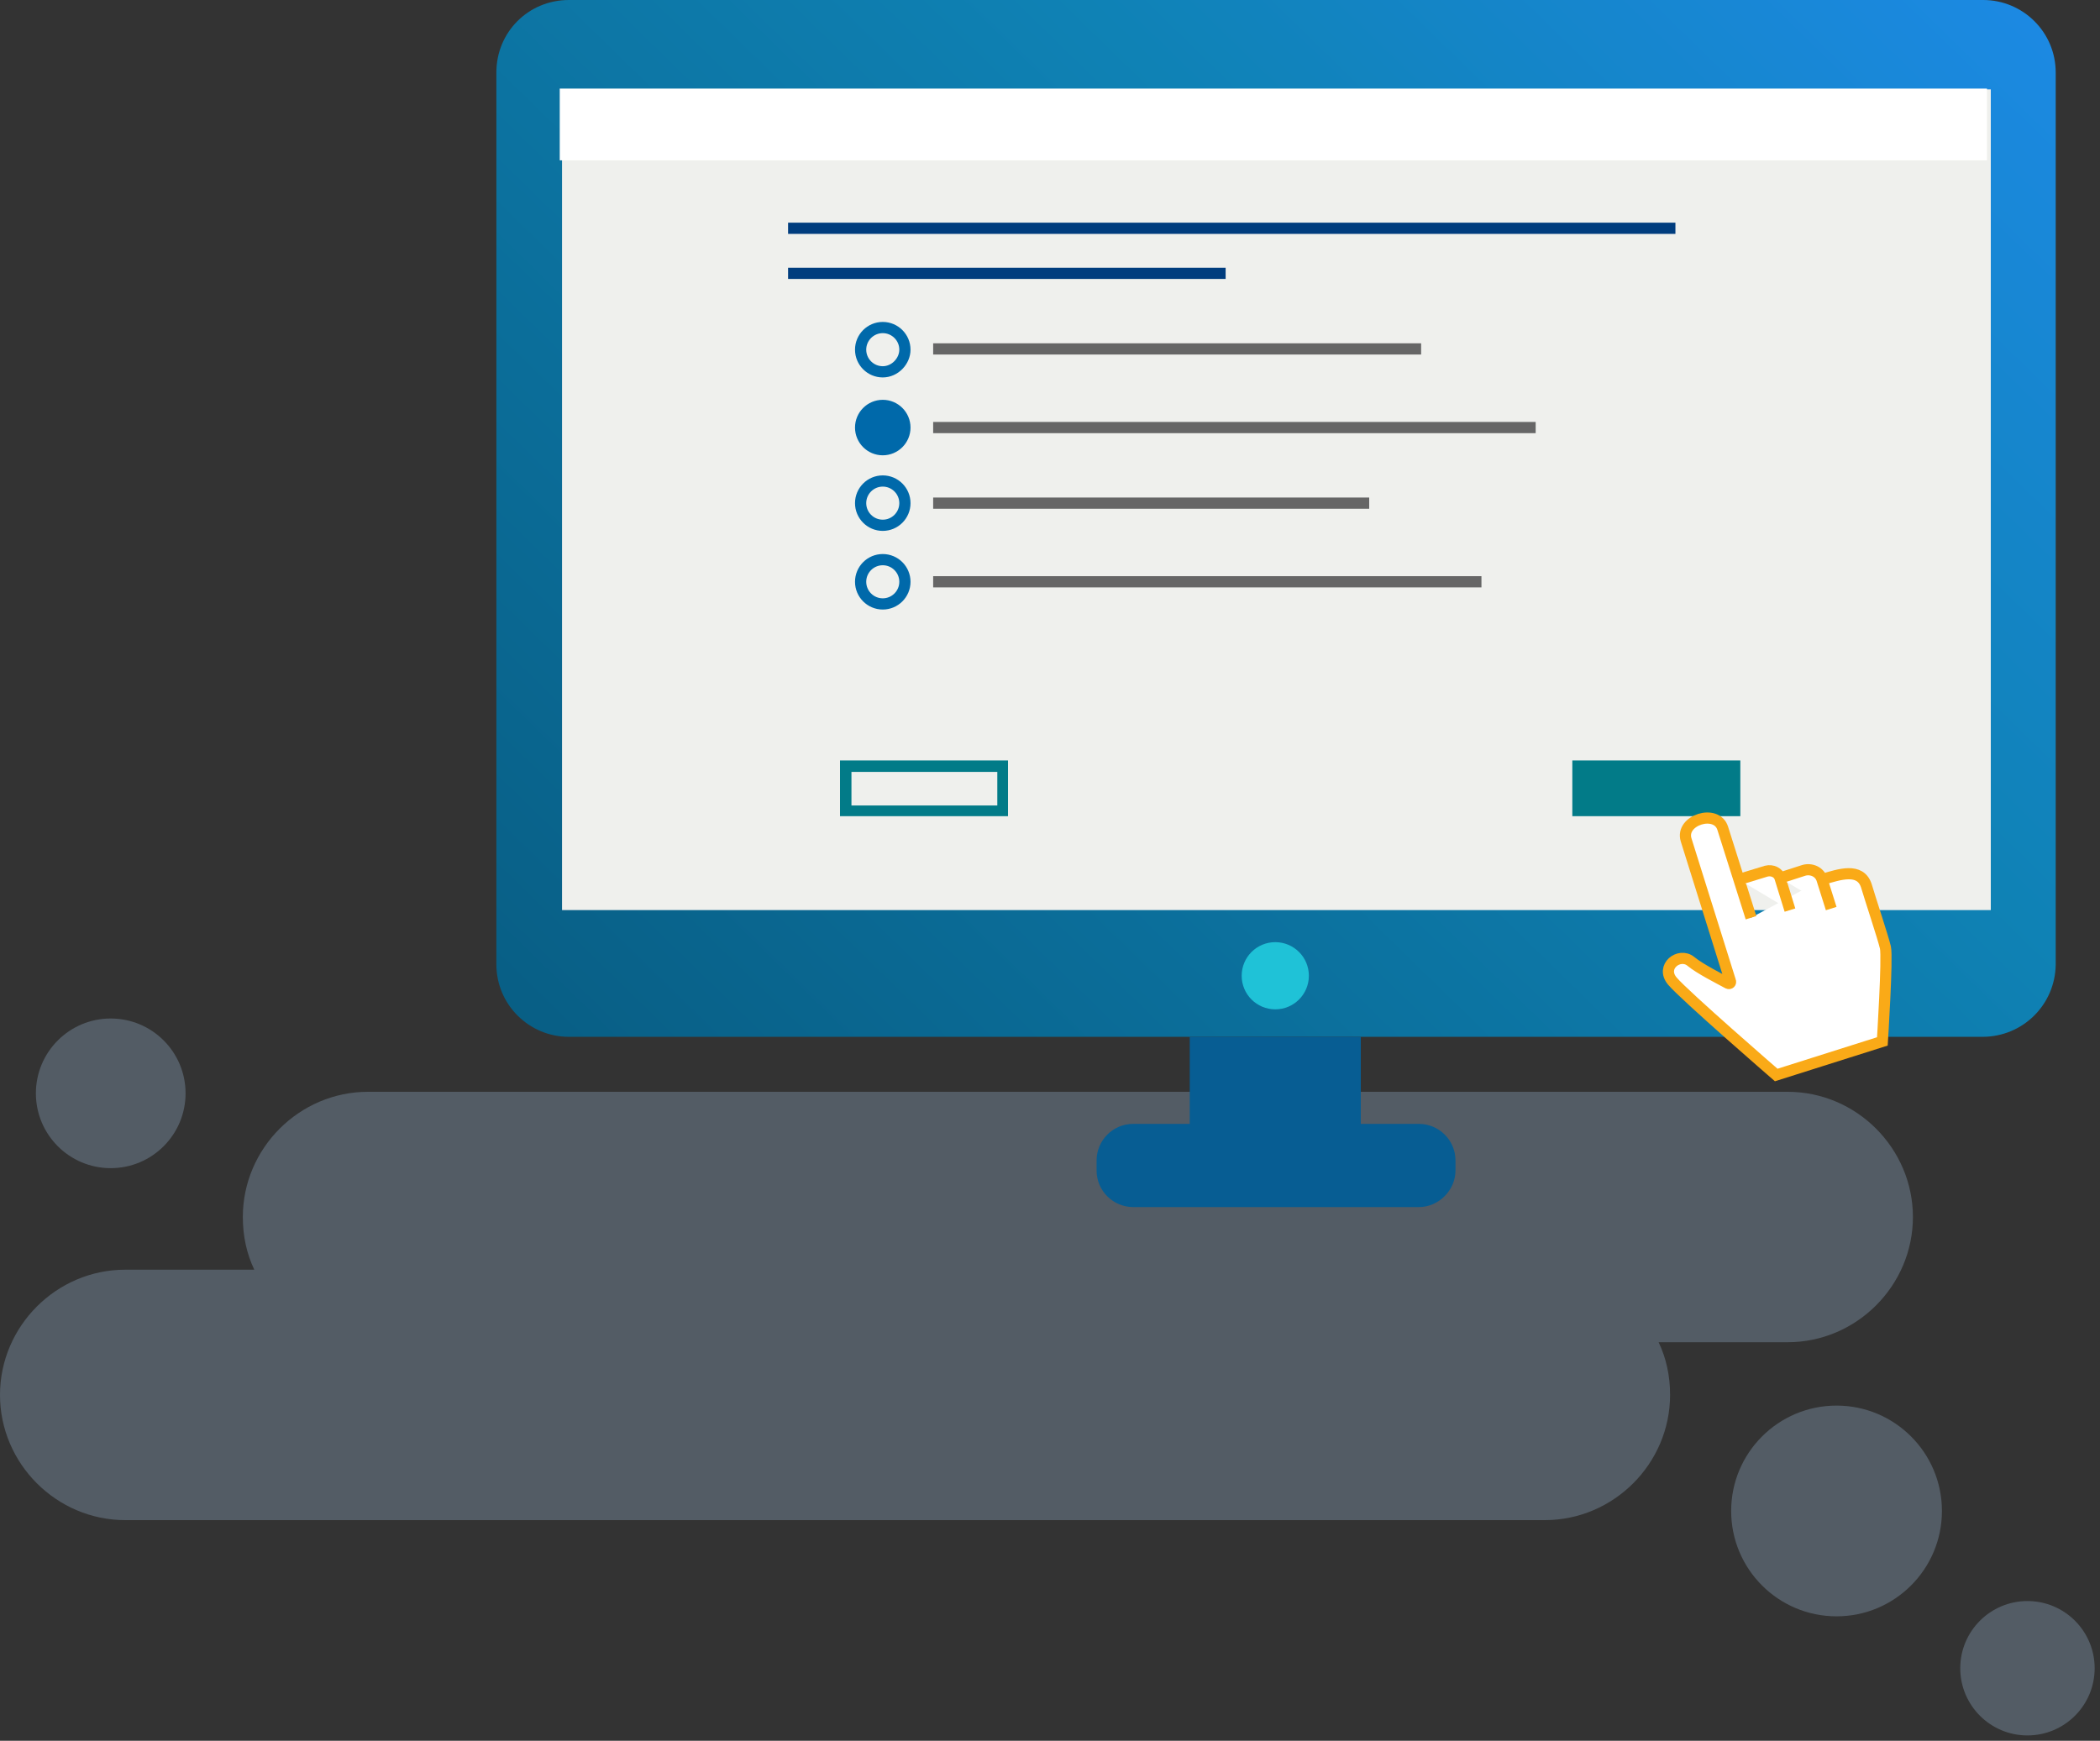 <svg width="275" height="228" viewBox="0 0 275 228" fill="none" xmlns="http://www.w3.org/2000/svg">
<rect x="0" y="0" width="275" height="228" fill="#333333" stroke="none"/>
<g clip-path="url(#clip0)">
<path opacity="0.25" d="M16.4 166.3H33.3C32.3 164.2 31.8 161.9 31.8 159.4C31.8 150.4 39.2 143 48.2 143H234.1C243.1 143 250.5 150.4 250.5 159.4C250.5 168.4 243.1 175.8 234.1 175.8H217.2C218.2 177.9 218.7 180.2 218.7 182.7C218.7 191.7 211.3 199.1 202.3 199.1H16.4C7.4 199.1 0 191.7 0 182.7C0 173.7 7.4 166.3 16.4 166.3Z" fill="#B5D8FD"/>
<path opacity="0.25" d="M240.5 211.7C248.121 211.7 254.3 205.521 254.3 197.9C254.3 190.278 248.121 184.1 240.5 184.1C232.878 184.1 226.7 190.278 226.7 197.9C226.7 205.521 232.878 211.7 240.5 211.7Z" fill="#B5D8FD"/>
<path opacity="0.25" d="M265.5 227.3C270.36 227.3 274.3 223.36 274.3 218.5C274.3 213.64 270.36 209.7 265.5 209.7C260.64 209.7 256.7 213.64 256.7 218.5C256.7 223.36 260.64 227.3 265.5 227.3Z" fill="#B5D8FD"/>
<path opacity="0.25" d="M14.5 153C19.912 153 24.3 148.612 24.3 143.2C24.3 137.788 19.912 133.4 14.5 133.4C9.088 133.4 4.7 137.788 4.7 143.2C4.7 148.612 9.088 153 14.5 153Z" fill="#B5D8FD"/>
<path d="M259.6 135.8H74.5C69.3 135.8 65 131.6 65 126.3V9.5C65 4.2 69.2 0 74.5 0H259.7C264.9 0 269.2 4.2 269.2 9.5V126.4C269.1 131.6 264.9 135.8 259.6 135.8Z" fill="url(#paint0_linear)"/>
<path d="M167 132.2C169.43 132.2 171.4 130.23 171.4 127.8C171.4 125.37 169.43 123.4 167 123.4C164.57 123.4 162.6 125.37 162.6 127.8C162.6 130.23 164.57 132.2 167 132.2Z" fill="#1FC2D7"/>
<path d="M178.2 150.4V135.8H167H155.8V150.4H178.2Z" fill="#075D93"/>
<path d="M260.7 11.7H73.6V119.2H260.7V11.7Z" fill="#EFF0ED"/>
<path d="M103.2 29.9H219.4" stroke="#003D7E" stroke-width="1.469" stroke-miterlimit="10"/>
<path d="M103.2 35.8H160.5" stroke="#003D7E" stroke-width="1.469" stroke-miterlimit="10"/>
<path d="M122.2 45.7H186.1" stroke="#666666" stroke-width="1.469" stroke-miterlimit="10"/>
<path d="M122.2 56H201.1" stroke="#666666" stroke-width="1.469" stroke-miterlimit="10"/>
<path d="M115.6 48.7C114 48.7 112.7 47.4 112.7 45.8C112.7 44.2 114 42.9 115.6 42.9C117.2 42.9 118.5 44.2 118.5 45.8C118.5 47.3 117.2 48.7 115.6 48.7Z" stroke="#0069AA" stroke-width="1.469" stroke-miterlimit="10"/>
<path d="M115.6 58.9C114 58.9 112.7 57.6 112.7 56C112.7 54.4 114 53.1 115.6 53.1C117.2 53.1 118.5 54.4 118.5 56C118.5 57.6 117.2 58.9 115.6 58.9Z" fill="#0069AA" stroke="#0069AA" stroke-width="1.469" stroke-miterlimit="10"/>
<path d="M122.2 65.9H179.3" stroke="#666666" stroke-width="1.469" stroke-miterlimit="10"/>
<path d="M122.2 76.2H194" stroke="#666666" stroke-width="1.469" stroke-miterlimit="10"/>
<path d="M115.6 68.8C114 68.8 112.7 67.5 112.7 65.9C112.7 64.3 114 63 115.6 63C117.2 63 118.5 64.3 118.5 65.9C118.5 67.5 117.2 68.8 115.6 68.8Z" stroke="#0069AA" stroke-width="1.469" stroke-miterlimit="10"/>
<path d="M115.6 79.1C114 79.1 112.7 77.8 112.7 76.2C112.7 74.6 114 73.3 115.6 73.3C117.2 73.3 118.5 74.6 118.5 76.2C118.5 77.8 117.2 79.1 115.6 79.1Z" stroke="#0069AA" stroke-width="1.469" stroke-miterlimit="10"/>
<path d="M227.9 99.6H205.9V106.9H227.9V99.6Z" fill="#027B88"/>
<path d="M130.6 101.1V105.5H111.5V101.1H130.6ZM132 99.6H110V106.9H132V99.6Z" fill="#027B88"/>
<path d="M229.3 120.2L225.6 108.5C224.8 105.9 220 107.4 220.8 110L226.6 128.5C226.7 128.7 226.5 128.9 226.3 128.8C225.2 128.2 222.6 126.9 221.4 125.9C219.9 124.7 217.4 126.6 219 128.5C220.6 130.4 232.6 140.8 232.6 140.8L246.5 136.4C246.5 136.4 247.2 125.4 246.9 124.1C246.6 122.8 244.9 117.7 244.4 116C243.6 113.6 240.9 114.5 238.6 115.2" fill="white"/>
<path d="M229.3 120.2L225.6 108.5C224.8 105.9 220 107.4 220.8 110L226.6 128.5C226.7 128.7 226.5 128.9 226.3 128.8C225.2 128.2 222.6 126.9 221.4 125.9C219.9 124.7 217.4 126.6 219 128.5C220.6 130.4 232.6 140.8 232.6 140.8L246.5 136.4C246.5 136.4 247.2 125.4 246.9 124.1C246.6 122.8 244.9 117.7 244.4 116C243.6 113.6 240.9 114.5 238.6 115.2" stroke="#FAAA17" stroke-width="1.461" stroke-miterlimit="10"/>
<path d="M227.7 115.2L231.3 114.1C232.1 113.9 232.9 114.3 233.1 115L234.4 119.2" fill="white"/>
<path d="M227.7 115.2L231.3 114.1C232.1 113.9 232.9 114.3 233.1 115L234.4 119.2" stroke="#FAAA17" stroke-width="1.461" stroke-miterlimit="10"/>
<path d="M233.1 115L236.2 114C237.2 113.7 238.3 114.2 238.6 115.2L239.8 119" fill="white"/>
<path d="M233.1 115L236.2 114C237.2 113.7 238.3 114.2 238.6 115.2L239.8 119" stroke="#FAAA17" stroke-width="1.461" stroke-miterlimit="10"/>
<path d="M260.2 11.6H73.3V21H260.2V11.6Z" fill="white"/>
<path d="M185.8 158.1H148.4C145.8 158.1 143.6 156 143.6 153.3V152C143.6 149.4 145.7 147.2 148.4 147.2H185.8C188.4 147.2 190.6 149.3 190.6 152V153.3C190.6 155.9 188.4 158.1 185.8 158.1Z" fill="#075D93"/>
</g>
<defs>
<linearGradient id="paint0_linear" x1="-13.957" y1="264.81" x2="349.396" y2="-107.865" gradientUnits="userSpaceOnUse">
<stop offset="0.16" stop-color="#054E6F"/>
<stop offset="0.573" stop-color="#0F82B5"/>
<stop offset="0.839" stop-color="#248EFF"/>
</linearGradient>
<clipPath id="clip0">
<rect width="274.3" height="227.3" fill="white"/>
</clipPath>
</defs>
</svg>
